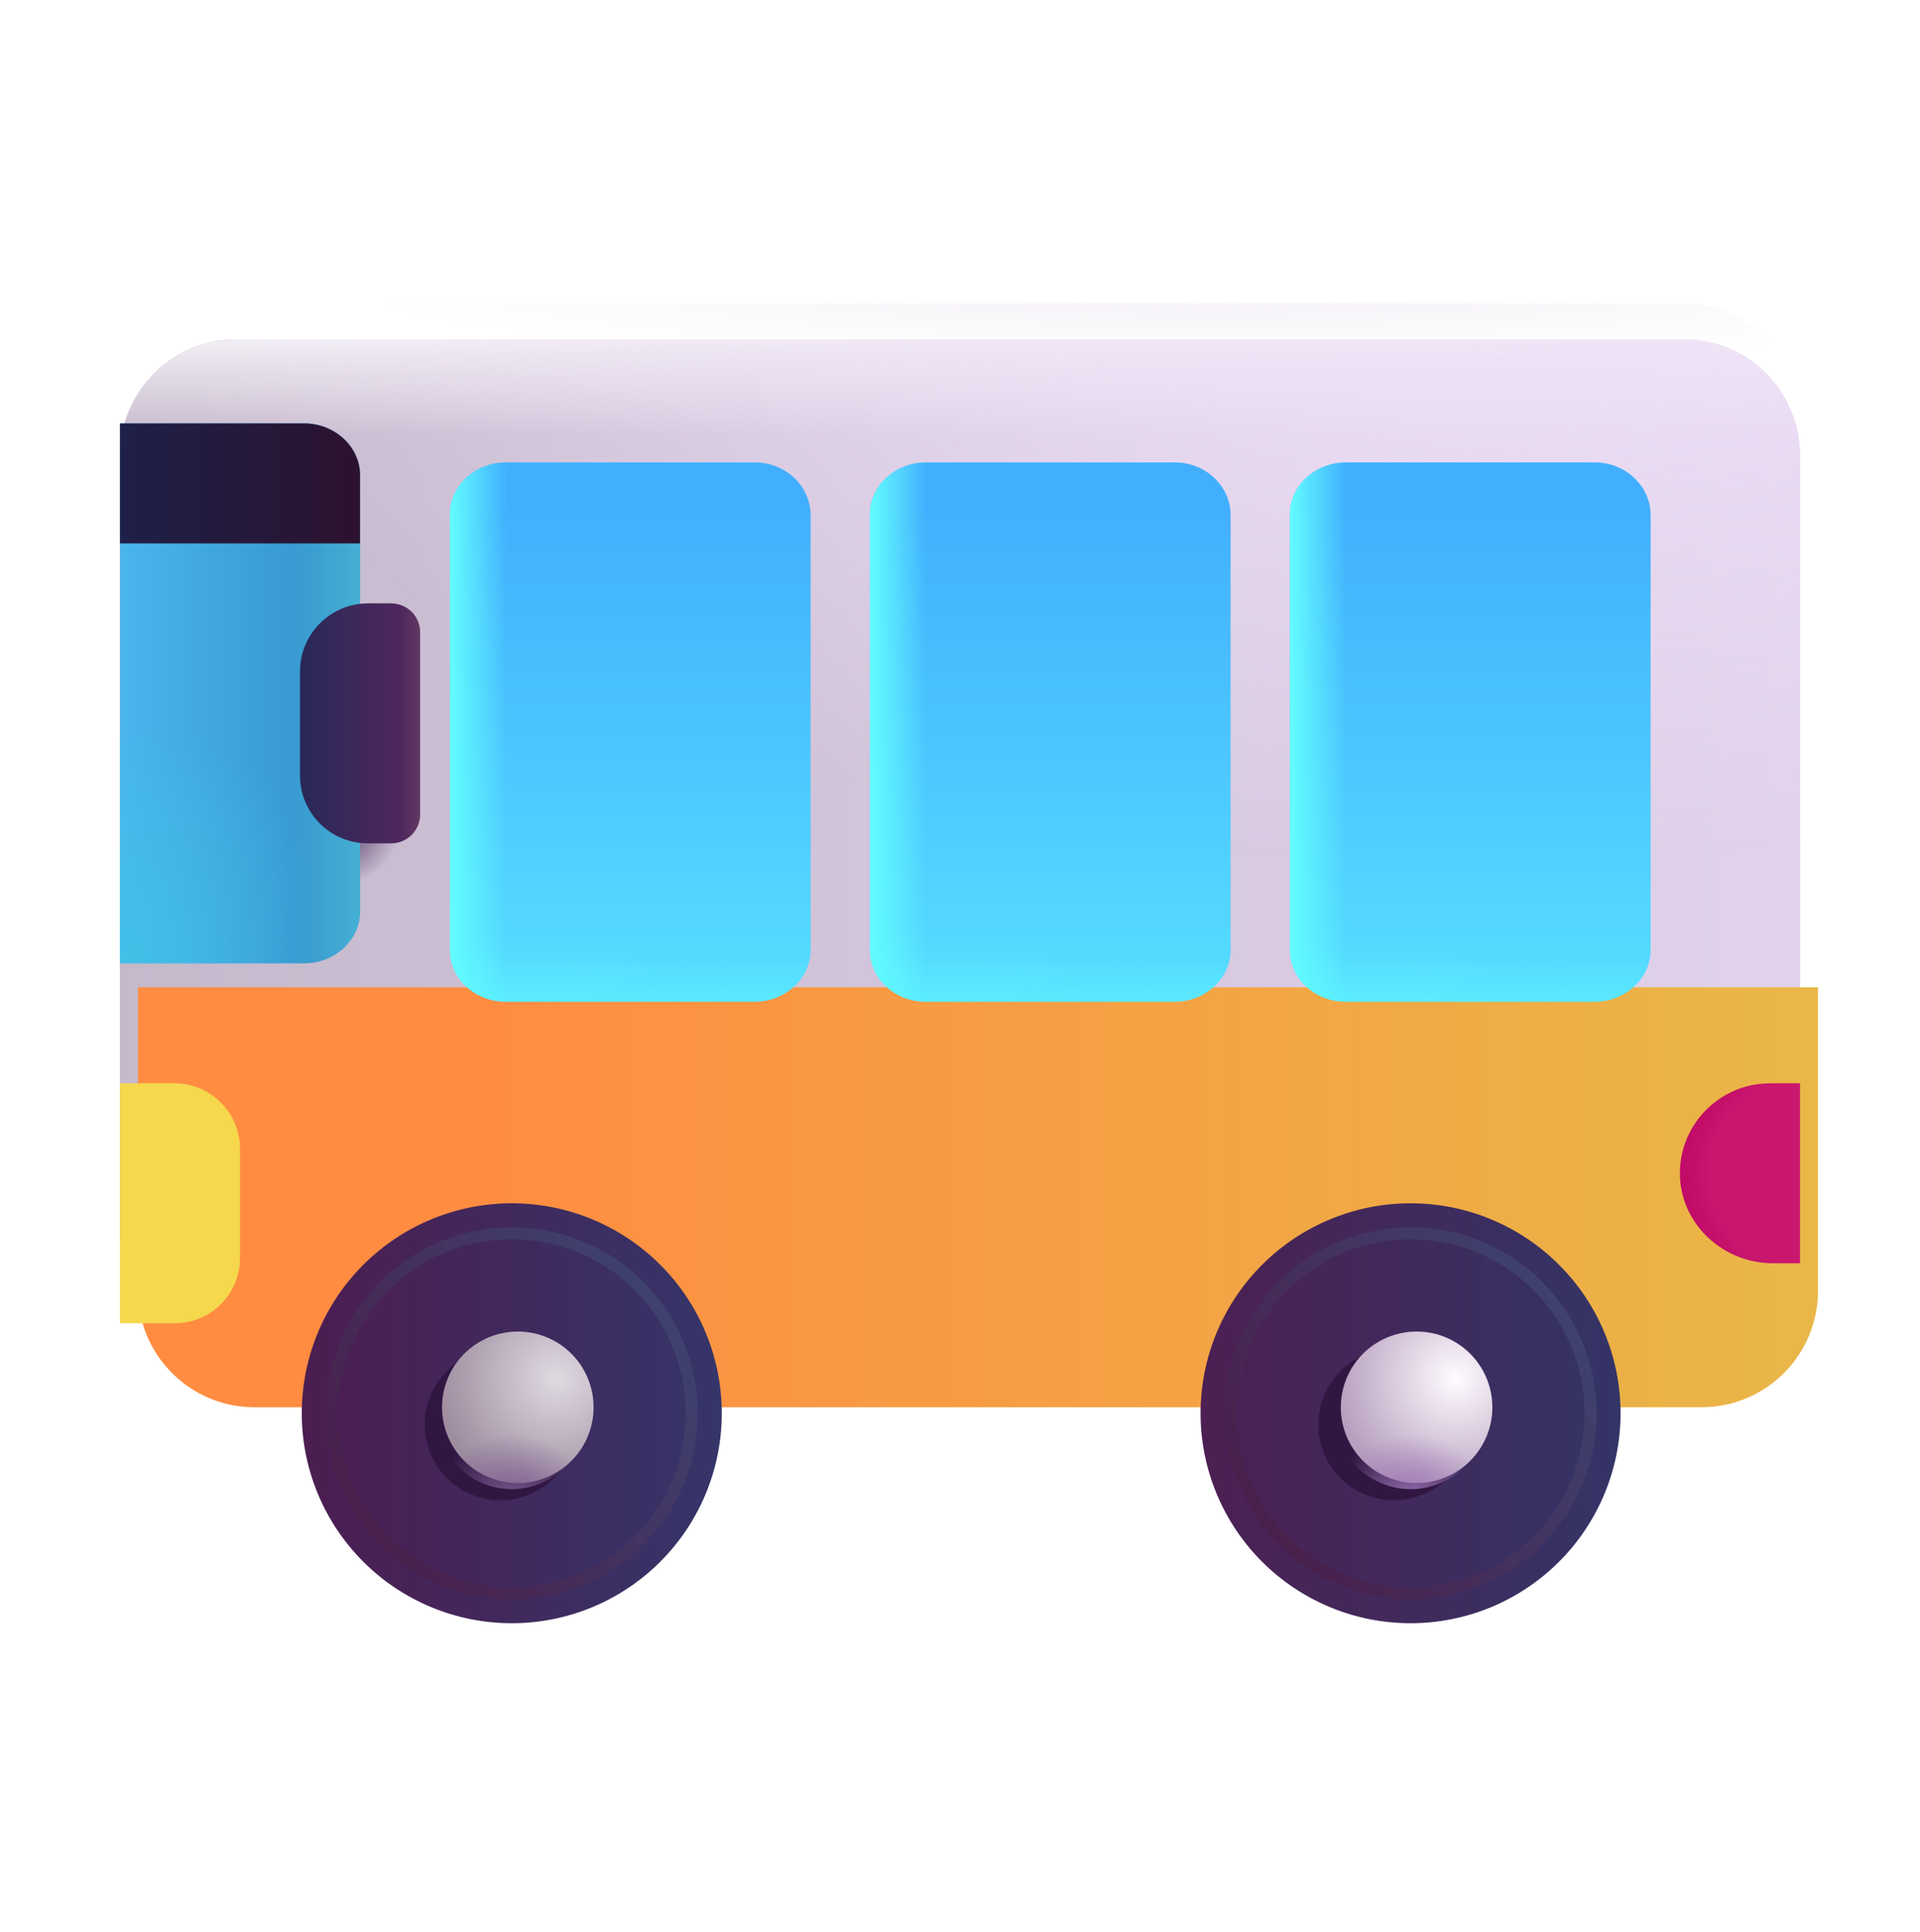 <?xml version="1.0" encoding="UTF-8"?>
<svg xmlns="http://www.w3.org/2000/svg" width="160" height="161" viewBox="0 0 160 161" fill="none">
  <g filter="url(#filter0_ii_431_51424)">
    <path d="M150 34.989V100.289H10V34.989C10 29.639 14.35 25.289 19.7 25.289H140.3C145.7 25.289 150 29.639 150 34.989Z" fill="url(#paint0_linear_431_51424)"></path>
  </g>
  <g filter="url(#filter1_ii_431_51424)">
    <path d="M150 34.989V100.289H10V34.989C10 29.639 14.35 25.289 19.7 25.289H140.3C145.7 25.289 150 29.639 150 34.989Z" fill="url(#paint1_linear_431_51424)"></path>
    <path d="M150 34.989V100.289H10V34.989C10 29.639 14.35 25.289 19.7 25.289H140.3C145.7 25.289 150 29.639 150 34.989Z" fill="url(#paint2_linear_431_51424)"></path>
    <path d="M150 34.989V100.289H10V34.989C10 29.639 14.35 25.289 19.7 25.289H140.3C145.7 25.289 150 29.639 150 34.989Z" fill="url(#paint3_radial_431_51424)"></path>
  </g>
  <path d="M150 34.989V100.289H10V34.989C10 29.639 14.35 25.289 19.7 25.289H140.3C145.7 25.289 150 29.639 150 34.989Z" fill="url(#paint4_radial_431_51424)"></path>
  <path d="M150 34.989V100.289H10V34.989C10 29.639 14.35 25.289 19.7 25.289H140.3C145.7 25.289 150 29.639 150 34.989Z" fill="url(#paint5_radial_431_51424)"></path>
  <g filter="url(#filter2_i_431_51424)">
    <path d="M150 85.289V110.589C150 115.939 145.65 120.289 140.3 120.289H19.7C14.35 120.289 10 115.939 10 110.589V85.289H150Z" fill="url(#paint6_linear_431_51424)"></path>
  </g>
  <path d="M30 39.589V75.989C30 78.339 27.9 80.289 25.35 80.289H10V35.289H25.35C27.9 35.289 30 37.239 30 39.589Z" fill="url(#paint7_linear_431_51424)"></path>
  <path d="M30 39.589V75.989C30 78.339 27.9 80.289 25.35 80.289H10V35.289H25.35C27.9 35.289 30 37.239 30 39.589Z" fill="url(#paint8_linear_431_51424)"></path>
  <path d="M30 39.589V75.989C30 78.339 27.9 80.289 25.35 80.289H10V35.289H25.35C27.9 35.289 30 37.239 30 39.589Z" fill="url(#paint9_radial_431_51424)"></path>
  <g filter="url(#filter3_i_431_51424)">
    <path d="M65.4 35.289H44.65C42.1 35.289 40 37.239 40 39.589V75.939C40 78.339 42.1 80.239 44.65 80.239H65.4C67.95 80.239 70.05 78.289 70.05 75.939V39.589C70 37.239 67.95 35.289 65.4 35.289Z" fill="url(#paint10_linear_431_51424)"></path>
    <path d="M65.4 35.289H44.65C42.1 35.289 40 37.239 40 39.589V75.939C40 78.339 42.1 80.239 44.65 80.239H65.4C67.95 80.239 70.05 78.289 70.05 75.939V39.589C70 37.239 67.95 35.289 65.4 35.289Z" fill="url(#paint11_linear_431_51424)"></path>
    <path d="M65.4 35.289H44.65C42.1 35.289 40 37.239 40 39.589V75.939C40 78.339 42.1 80.239 44.65 80.239H65.4C67.95 80.239 70.05 78.289 70.05 75.939V39.589C70 37.239 67.95 35.289 65.4 35.289Z" fill="url(#paint12_linear_431_51424)"></path>
  </g>
  <g filter="url(#filter4_i_431_51424)">
    <path d="M100.4 35.289H79.65C77.1 35.289 75 37.239 75 39.589V75.939C75 78.339 77.1 80.239 79.65 80.239H100.4C102.95 80.239 105.05 78.289 105.05 75.939V39.589C105 37.239 102.95 35.289 100.4 35.289Z" fill="url(#paint13_linear_431_51424)"></path>
    <path d="M100.4 35.289H79.65C77.1 35.289 75 37.239 75 39.589V75.939C75 78.339 77.1 80.239 79.65 80.239H100.4C102.95 80.239 105.05 78.289 105.05 75.939V39.589C105 37.239 102.95 35.289 100.4 35.289Z" fill="url(#paint14_linear_431_51424)"></path>
    <path d="M100.4 35.289H79.65C77.1 35.289 75 37.239 75 39.589V75.939C75 78.339 77.1 80.239 79.65 80.239H100.4C102.95 80.239 105.05 78.289 105.05 75.939V39.589C105 37.239 102.95 35.289 100.4 35.289Z" fill="url(#paint15_linear_431_51424)"></path>
  </g>
  <g filter="url(#filter5_i_431_51424)">
    <path d="M135.4 35.289H114.65C112.1 35.289 110 37.239 110 39.589V75.939C110 78.339 112.1 80.239 114.65 80.239H135.4C137.95 80.239 140.05 78.289 140.05 75.939V39.589C140 37.239 137.95 35.289 135.4 35.289Z" fill="url(#paint16_linear_431_51424)"></path>
    <path d="M135.4 35.289H114.65C112.1 35.289 110 37.239 110 39.589V75.939C110 78.339 112.1 80.239 114.65 80.239H135.4C137.95 80.239 140.05 78.289 140.05 75.939V39.589C140 37.239 137.95 35.289 135.4 35.289Z" fill="url(#paint17_linear_431_51424)"></path>
    <path d="M135.4 35.289H114.65C112.1 35.289 110 37.239 110 39.589V75.939C110 78.339 112.1 80.239 114.65 80.239H135.4C137.95 80.239 140.05 78.289 140.05 75.939V39.589C140 37.239 137.95 35.289 135.4 35.289Z" fill="url(#paint18_linear_431_51424)"></path>
  </g>
  <g filter="url(#filter6_i_431_51424)">
    <path d="M30.65 70.289H32.6C33.95 70.289 35 69.189 35 67.889V52.689C35 52.053 34.747 51.442 34.297 50.992C33.847 50.542 33.236 50.289 32.6 50.289H30.65C27.55 50.289 25 52.839 25 55.939V64.639C25 67.789 27.55 70.289 30.65 70.289Z" fill="url(#paint19_linear_431_51424)"></path>
    <path d="M30.65 70.289H32.6C33.95 70.289 35 69.189 35 67.889V52.689C35 52.053 34.747 51.442 34.297 50.992C33.847 50.542 33.236 50.289 32.6 50.289H30.65C27.55 50.289 25 52.839 25 55.939V64.639C25 67.789 27.55 70.289 30.65 70.289Z" fill="url(#paint20_linear_431_51424)"></path>
  </g>
  <path d="M25.35 35.289H10V45.289H30V39.589C30 37.239 27.9 35.289 25.35 35.289Z" fill="url(#paint21_linear_431_51424)"></path>
  <path d="M150 90.289H147.5C143.25 90.289 139.8 93.839 140 98.139C140.2 102.189 143.7 105.289 147.75 105.289H150V90.289Z" fill="url(#paint22_radial_431_51424)"></path>
  <path d="M14.55 110.289H10V90.289H14.55C17.55 90.289 20 92.739 20 95.739V104.839C20 107.839 17.6 110.289 14.55 110.289Z" fill="#F5D84C"></path>
  <g filter="url(#filter7_i_431_51424)">
    <path d="M42.648 135.289C47.29 135.289 51.741 133.445 55.023 130.163C58.305 126.882 60.148 122.43 60.148 117.789C60.148 113.148 58.305 108.697 55.023 105.415C51.741 102.133 47.29 100.289 42.648 100.289C38.007 100.289 33.556 102.133 30.274 105.415C26.992 108.697 25.148 113.148 25.148 117.789C25.148 122.43 26.992 126.882 30.274 130.163C33.556 133.445 38.007 135.289 42.648 135.289Z" fill="url(#paint23_linear_431_51424)"></path>
  </g>
  <g filter="url(#filter8_f_431_51424)">
    <path d="M41.524 125.042C42.368 125.065 43.208 124.92 43.995 124.613C44.781 124.307 45.498 123.845 46.104 123.257C46.709 122.668 47.19 121.964 47.519 121.187C47.847 120.409 48.017 119.573 48.017 118.729C48.017 117.885 47.847 117.049 47.519 116.271C47.19 115.494 46.709 114.79 46.104 114.201C45.498 113.613 44.781 113.152 43.995 112.845C43.208 112.539 42.368 112.393 41.524 112.417C39.881 112.463 38.32 113.148 37.174 114.327C36.028 115.506 35.387 117.085 35.387 118.729C35.387 120.373 36.028 121.952 37.174 123.131C38.32 124.31 39.881 124.995 41.524 125.042Z" fill="#301742"></path>
  </g>
  <g filter="url(#filter9_f_431_51424)">
    <path d="M42.648 132.789C44.618 132.789 46.569 132.401 48.389 131.647C50.209 130.893 51.862 129.789 53.255 128.396C54.648 127.003 55.753 125.349 56.507 123.529C57.26 121.709 57.648 119.759 57.648 117.789C57.648 115.819 57.26 113.869 56.507 112.049C55.753 110.229 54.648 108.575 53.255 107.182C51.862 105.79 50.209 104.685 48.389 103.931C46.569 103.177 44.618 102.789 42.648 102.789C38.67 102.789 34.855 104.369 32.042 107.182C29.229 109.996 27.648 113.811 27.648 117.789C27.648 121.767 29.229 125.583 32.042 128.396C34.855 131.209 38.67 132.789 42.648 132.789Z" stroke="url(#paint24_linear_431_51424)"></path>
  </g>
  <g filter="url(#filter10_i_431_51424)">
    <path d="M42.651 124.107C44.326 124.107 45.932 123.441 47.116 122.257C48.301 121.073 48.966 119.466 48.966 117.792C48.966 116.117 48.301 114.51 47.116 113.326C45.932 112.142 44.326 111.477 42.651 111.477C40.976 111.477 39.37 112.142 38.186 113.326C37.001 114.51 36.336 116.117 36.336 117.792C36.336 119.466 37.001 121.073 38.186 122.257C39.37 123.441 40.976 124.107 42.651 124.107Z" fill="url(#paint25_radial_431_51424)"></path>
  </g>
  <path d="M42.651 124.114C44.326 124.114 45.932 123.449 47.116 122.265C48.301 121.08 48.966 119.474 48.966 117.799C48.966 116.125 48.301 114.518 47.116 113.334C45.932 112.15 44.326 111.484 42.651 111.484C40.976 111.484 39.37 112.15 38.186 113.334C37.001 114.518 36.336 116.125 36.336 117.799C36.336 119.474 37.001 121.08 38.186 122.265C39.37 123.449 40.976 124.114 42.651 124.114Z" fill="url(#paint26_radial_431_51424)"></path>
  <g filter="url(#filter11_i_431_51424)">
    <path d="M117.547 135.289C122.188 135.289 126.639 133.445 129.921 130.163C133.203 126.882 135.047 122.43 135.047 117.789C135.047 113.148 133.203 108.697 129.921 105.415C126.639 102.133 122.188 100.289 117.547 100.289C112.906 100.289 108.454 102.133 105.173 105.415C101.891 108.697 100.047 113.148 100.047 117.789C100.047 122.43 101.891 126.882 105.173 130.163C108.454 133.445 112.906 135.289 117.547 135.289Z" fill="url(#paint27_linear_431_51424)"></path>
  </g>
  <g filter="url(#filter12_f_431_51424)">
    <path d="M115.989 125.042C116.833 125.065 117.673 124.92 118.46 124.613C119.246 124.307 119.963 123.845 120.569 123.257C121.174 122.668 121.655 121.964 121.984 121.187C122.312 120.409 122.482 119.573 122.482 118.729C122.482 117.885 122.312 117.049 121.984 116.271C121.655 115.494 121.174 114.79 120.569 114.201C119.963 113.613 119.246 113.152 118.46 112.845C117.673 112.539 116.833 112.393 115.989 112.417C114.345 112.463 112.785 113.148 111.639 114.327C110.493 115.506 109.852 117.085 109.852 118.729C109.852 120.373 110.493 121.952 111.639 123.131C112.785 124.31 114.345 124.995 115.989 125.042Z" fill="#301742"></path>
  </g>
  <g filter="url(#filter13_i_431_51424)">
    <path d="M117.549 124.107C119.224 124.107 120.83 123.441 122.015 122.257C123.199 121.073 123.864 119.466 123.864 117.792C123.864 116.117 123.199 114.51 122.015 113.326C120.83 112.142 119.224 111.477 117.549 111.477C115.875 111.477 114.268 112.142 113.084 113.326C111.9 114.51 111.234 116.117 111.234 117.792C111.234 119.466 111.9 121.073 113.084 122.257C114.268 123.441 115.875 124.107 117.549 124.107Z" fill="url(#paint28_radial_431_51424)"></path>
  </g>
  <path d="M117.549 124.114C119.224 124.114 120.83 123.449 122.015 122.265C123.199 121.08 123.864 119.474 123.864 117.799C123.864 116.125 123.199 114.518 122.015 113.334C120.83 112.15 119.224 111.484 117.549 111.484C115.875 111.484 114.268 112.15 113.084 113.334C111.9 114.518 111.234 116.125 111.234 117.799C111.234 119.474 111.9 121.08 113.084 122.265C114.268 123.449 115.875 124.114 117.549 124.114Z" fill="url(#paint29_radial_431_51424)"></path>
  <g filter="url(#filter14_f_431_51424)">
    <path d="M117.547 132.789C119.517 132.789 121.467 132.401 123.287 131.647C125.107 130.893 126.761 129.789 128.153 128.396C129.546 127.003 130.651 125.349 131.405 123.529C132.159 121.709 132.547 119.759 132.547 117.789C132.547 115.819 132.159 113.869 131.405 112.049C130.651 110.229 129.546 108.575 128.153 107.182C126.761 105.79 125.107 104.685 123.287 103.931C121.467 103.177 119.517 102.789 117.547 102.789C113.569 102.789 109.753 104.369 106.94 107.182C104.127 109.996 102.547 113.811 102.547 117.789C102.547 121.767 104.127 125.583 106.94 128.396C109.753 131.209 113.569 132.789 117.547 132.789Z" stroke="url(#paint30_linear_431_51424)"></path>
  </g>
  <defs>
    <filter id="filter0_ii_431_51424" x="7" y="25.289" width="146" height="78" filterUnits="userSpaceOnUse" color-interpolation-filters="sRGB">
      <feFlood flood-opacity="0" result="BackgroundImageFix"></feFlood>
      <feBlend mode="normal" in="SourceGraphic" in2="BackgroundImageFix" result="shape"></feBlend>
      <feColorMatrix in="SourceAlpha" type="matrix" values="0 0 0 0 0 0 0 0 0 0 0 0 0 0 0 0 0 0 127 0" result="hardAlpha"></feColorMatrix>
      <feOffset dx="-3" dy="3"></feOffset>
      <feGaussianBlur stdDeviation="3.125"></feGaussianBlur>
      <feComposite in2="hardAlpha" operator="arithmetic" k2="-1" k3="1"></feComposite>
      <feColorMatrix type="matrix" values="0 0 0 0 0.992 0 0 0 0 0.961 0 0 0 0 1 0 0 0 1 0"></feColorMatrix>
      <feBlend mode="normal" in2="shape" result="effect1_innerShadow_431_51424"></feBlend>
      <feColorMatrix in="SourceAlpha" type="matrix" values="0 0 0 0 0 0 0 0 0 0 0 0 0 0 0 0 0 0 127 0" result="hardAlpha"></feColorMatrix>
      <feOffset dx="3"></feOffset>
      <feGaussianBlur stdDeviation="3.125"></feGaussianBlur>
      <feComposite in2="hardAlpha" operator="arithmetic" k2="-1" k3="1"></feComposite>
      <feColorMatrix type="matrix" values="0 0 0 0 0.659 0 0 0 0 0.608 0 0 0 0 0.647 0 0 0 1 0"></feColorMatrix>
      <feBlend mode="normal" in2="effect1_innerShadow_431_51424" result="effect2_innerShadow_431_51424"></feBlend>
    </filter>
    <filter id="filter1_ii_431_51424" x="7" y="25.289" width="146" height="78" filterUnits="userSpaceOnUse" color-interpolation-filters="sRGB">
      <feFlood flood-opacity="0" result="BackgroundImageFix"></feFlood>
      <feBlend mode="normal" in="SourceGraphic" in2="BackgroundImageFix" result="shape"></feBlend>
      <feColorMatrix in="SourceAlpha" type="matrix" values="0 0 0 0 0 0 0 0 0 0 0 0 0 0 0 0 0 0 127 0" result="hardAlpha"></feColorMatrix>
      <feOffset dx="-3" dy="3"></feOffset>
      <feGaussianBlur stdDeviation="3.125"></feGaussianBlur>
      <feComposite in2="hardAlpha" operator="arithmetic" k2="-1" k3="1"></feComposite>
      <feColorMatrix type="matrix" values="0 0 0 0 0.992 0 0 0 0 0.961 0 0 0 0 1 0 0 0 1 0"></feColorMatrix>
      <feBlend mode="normal" in2="shape" result="effect1_innerShadow_431_51424"></feBlend>
      <feColorMatrix in="SourceAlpha" type="matrix" values="0 0 0 0 0 0 0 0 0 0 0 0 0 0 0 0 0 0 127 0" result="hardAlpha"></feColorMatrix>
      <feOffset dx="3"></feOffset>
      <feGaussianBlur stdDeviation="3.125"></feGaussianBlur>
      <feComposite in2="hardAlpha" operator="arithmetic" k2="-1" k3="1"></feComposite>
      <feColorMatrix type="matrix" values="0 0 0 0 0.659 0 0 0 0 0.608 0 0 0 0 0.647 0 0 0 1 0"></feColorMatrix>
      <feBlend mode="normal" in2="effect1_innerShadow_431_51424" result="effect2_innerShadow_431_51424"></feBlend>
    </filter>
    <filter id="filter2_i_431_51424" x="10" y="82.289" width="141.5" height="38" filterUnits="userSpaceOnUse" color-interpolation-filters="sRGB">
      <feFlood flood-opacity="0" result="BackgroundImageFix"></feFlood>
      <feBlend mode="normal" in="SourceGraphic" in2="BackgroundImageFix" result="shape"></feBlend>
      <feColorMatrix in="SourceAlpha" type="matrix" values="0 0 0 0 0 0 0 0 0 0 0 0 0 0 0 0 0 0 127 0" result="hardAlpha"></feColorMatrix>
      <feOffset dx="1.5" dy="-3"></feOffset>
      <feGaussianBlur stdDeviation="3"></feGaussianBlur>
      <feComposite in2="hardAlpha" operator="arithmetic" k2="-1" k3="1"></feComposite>
      <feColorMatrix type="matrix" values="0 0 0 0 0.765 0 0 0 0 0.384 0 0 0 0 0.325 0 0 0 1 0"></feColorMatrix>
      <feBlend mode="normal" in2="shape" result="effect1_innerShadow_431_51424"></feBlend>
    </filter>
    <filter id="filter3_i_431_51424" x="37.5" y="35.289" width="32.55" height="48.199" filterUnits="userSpaceOnUse" color-interpolation-filters="sRGB">
      <feFlood flood-opacity="0" result="BackgroundImageFix"></feFlood>
      <feBlend mode="normal" in="SourceGraphic" in2="BackgroundImageFix" result="shape"></feBlend>
      <feColorMatrix in="SourceAlpha" type="matrix" values="0 0 0 0 0 0 0 0 0 0 0 0 0 0 0 0 0 0 127 0" result="hardAlpha"></feColorMatrix>
      <feOffset dx="-2.5" dy="3.25"></feOffset>
      <feGaussianBlur stdDeviation="3.75"></feGaussianBlur>
      <feComposite in2="hardAlpha" operator="arithmetic" k2="-1" k3="1"></feComposite>
      <feColorMatrix type="matrix" values="0 0 0 0 0.098 0 0 0 0 0.498 0 0 0 0 0.878 0 0 0 1 0"></feColorMatrix>
      <feBlend mode="normal" in2="shape" result="effect1_innerShadow_431_51424"></feBlend>
    </filter>
    <filter id="filter4_i_431_51424" x="72.5" y="35.289" width="32.55" height="48.199" filterUnits="userSpaceOnUse" color-interpolation-filters="sRGB">
      <feFlood flood-opacity="0" result="BackgroundImageFix"></feFlood>
      <feBlend mode="normal" in="SourceGraphic" in2="BackgroundImageFix" result="shape"></feBlend>
      <feColorMatrix in="SourceAlpha" type="matrix" values="0 0 0 0 0 0 0 0 0 0 0 0 0 0 0 0 0 0 127 0" result="hardAlpha"></feColorMatrix>
      <feOffset dx="-2.5" dy="3.25"></feOffset>
      <feGaussianBlur stdDeviation="3.75"></feGaussianBlur>
      <feComposite in2="hardAlpha" operator="arithmetic" k2="-1" k3="1"></feComposite>
      <feColorMatrix type="matrix" values="0 0 0 0 0.098 0 0 0 0 0.498 0 0 0 0 0.878 0 0 0 1 0"></feColorMatrix>
      <feBlend mode="normal" in2="shape" result="effect1_innerShadow_431_51424"></feBlend>
    </filter>
    <filter id="filter5_i_431_51424" x="107.5" y="35.289" width="32.55" height="48.199" filterUnits="userSpaceOnUse" color-interpolation-filters="sRGB">
      <feFlood flood-opacity="0" result="BackgroundImageFix"></feFlood>
      <feBlend mode="normal" in="SourceGraphic" in2="BackgroundImageFix" result="shape"></feBlend>
      <feColorMatrix in="SourceAlpha" type="matrix" values="0 0 0 0 0 0 0 0 0 0 0 0 0 0 0 0 0 0 127 0" result="hardAlpha"></feColorMatrix>
      <feOffset dx="-2.5" dy="3.25"></feOffset>
      <feGaussianBlur stdDeviation="3.75"></feGaussianBlur>
      <feComposite in2="hardAlpha" operator="arithmetic" k2="-1" k3="1"></feComposite>
      <feColorMatrix type="matrix" values="0 0 0 0 0.098 0 0 0 0 0.498 0 0 0 0 0.878 0 0 0 1 0"></feColorMatrix>
      <feBlend mode="normal" in2="shape" result="effect1_innerShadow_431_51424"></feBlend>
    </filter>
    <filter id="filter6_i_431_51424" x="25" y="50.289" width="10" height="20" filterUnits="userSpaceOnUse" color-interpolation-filters="sRGB">
      <feFlood flood-opacity="0" result="BackgroundImageFix"></feFlood>
      <feBlend mode="normal" in="SourceGraphic" in2="BackgroundImageFix" result="shape"></feBlend>
      <feColorMatrix in="SourceAlpha" type="matrix" values="0 0 0 0 0 0 0 0 0 0 0 0 0 0 0 0 0 0 127 0" result="hardAlpha"></feColorMatrix>
      <feOffset></feOffset>
      <feGaussianBlur stdDeviation="0.5"></feGaussianBlur>
      <feComposite in2="hardAlpha" operator="arithmetic" k2="-1" k3="1"></feComposite>
      <feColorMatrix type="matrix" values="0 0 0 0 0.157 0 0 0 0 0.141 0 0 0 0 0.31 0 0 0 1 0"></feColorMatrix>
      <feBlend mode="normal" in2="shape" result="effect1_innerShadow_431_51424"></feBlend>
    </filter>
    <filter id="filter7_i_431_51424" x="25.148" y="100.289" width="35" height="35" filterUnits="userSpaceOnUse" color-interpolation-filters="sRGB">
      <feFlood flood-opacity="0" result="BackgroundImageFix"></feFlood>
      <feBlend mode="normal" in="SourceGraphic" in2="BackgroundImageFix" result="shape"></feBlend>
      <feColorMatrix in="SourceAlpha" type="matrix" values="0 0 0 0 0 0 0 0 0 0 0 0 0 0 0 0 0 0 127 0" result="hardAlpha"></feColorMatrix>
      <feOffset></feOffset>
      <feGaussianBlur stdDeviation="2.5"></feGaussianBlur>
      <feComposite in2="hardAlpha" operator="arithmetic" k2="-1" k3="1"></feComposite>
      <feColorMatrix type="matrix" values="0 0 0 0 0.247 0 0 0 0 0.145 0 0 0 0 0.302 0 0 0 1 0"></feColorMatrix>
      <feBlend mode="normal" in2="shape" result="effect1_innerShadow_431_51424"></feBlend>
    </filter>
    <filter id="filter8_f_431_51424" x="33.387" y="110.414" width="16.63" height="16.629" filterUnits="userSpaceOnUse" color-interpolation-filters="sRGB">
      <feFlood flood-opacity="0" result="BackgroundImageFix"></feFlood>
      <feBlend mode="normal" in="SourceGraphic" in2="BackgroundImageFix" result="shape"></feBlend>
      <feGaussianBlur stdDeviation="1" result="effect1_foregroundBlur_431_51424"></feGaussianBlur>
    </filter>
    <filter id="filter9_f_431_51424" x="25.148" y="100.289" width="35" height="35" filterUnits="userSpaceOnUse" color-interpolation-filters="sRGB">
      <feFlood flood-opacity="0" result="BackgroundImageFix"></feFlood>
      <feBlend mode="normal" in="SourceGraphic" in2="BackgroundImageFix" result="shape"></feBlend>
      <feGaussianBlur stdDeviation="1" result="effect1_foregroundBlur_431_51424"></feGaussianBlur>
    </filter>
    <filter id="filter10_i_431_51424" x="36.336" y="110.977" width="13.13" height="13.129" filterUnits="userSpaceOnUse" color-interpolation-filters="sRGB">
      <feFlood flood-opacity="0" result="BackgroundImageFix"></feFlood>
      <feBlend mode="normal" in="SourceGraphic" in2="BackgroundImageFix" result="shape"></feBlend>
      <feColorMatrix in="SourceAlpha" type="matrix" values="0 0 0 0 0 0 0 0 0 0 0 0 0 0 0 0 0 0 127 0" result="hardAlpha"></feColorMatrix>
      <feOffset dx="0.5" dy="-0.5"></feOffset>
      <feGaussianBlur stdDeviation="1.25"></feGaussianBlur>
      <feComposite in2="hardAlpha" operator="arithmetic" k2="-1" k3="1"></feComposite>
      <feColorMatrix type="matrix" values="0 0 0 0 0.612 0 0 0 0 0.592 0 0 0 0 0.631 0 0 0 1 0"></feColorMatrix>
      <feBlend mode="normal" in2="shape" result="effect1_innerShadow_431_51424"></feBlend>
    </filter>
    <filter id="filter11_i_431_51424" x="100.047" y="100.289" width="35" height="35" filterUnits="userSpaceOnUse" color-interpolation-filters="sRGB">
      <feFlood flood-opacity="0" result="BackgroundImageFix"></feFlood>
      <feBlend mode="normal" in="SourceGraphic" in2="BackgroundImageFix" result="shape"></feBlend>
      <feColorMatrix in="SourceAlpha" type="matrix" values="0 0 0 0 0 0 0 0 0 0 0 0 0 0 0 0 0 0 127 0" result="hardAlpha"></feColorMatrix>
      <feOffset></feOffset>
      <feGaussianBlur stdDeviation="2.5"></feGaussianBlur>
      <feComposite in2="hardAlpha" operator="arithmetic" k2="-1" k3="1"></feComposite>
      <feColorMatrix type="matrix" values="0 0 0 0 0.204 0 0 0 0 0.098 0 0 0 0 0.329 0 0 0 1 0"></feColorMatrix>
      <feBlend mode="normal" in2="shape" result="effect1_innerShadow_431_51424"></feBlend>
    </filter>
    <filter id="filter12_f_431_51424" x="107.852" y="110.414" width="16.63" height="16.629" filterUnits="userSpaceOnUse" color-interpolation-filters="sRGB">
      <feFlood flood-opacity="0" result="BackgroundImageFix"></feFlood>
      <feBlend mode="normal" in="SourceGraphic" in2="BackgroundImageFix" result="shape"></feBlend>
      <feGaussianBlur stdDeviation="1" result="effect1_foregroundBlur_431_51424"></feGaussianBlur>
    </filter>
    <filter id="filter13_i_431_51424" x="111.234" y="110.977" width="13.13" height="13.129" filterUnits="userSpaceOnUse" color-interpolation-filters="sRGB">
      <feFlood flood-opacity="0" result="BackgroundImageFix"></feFlood>
      <feBlend mode="normal" in="SourceGraphic" in2="BackgroundImageFix" result="shape"></feBlend>
      <feColorMatrix in="SourceAlpha" type="matrix" values="0 0 0 0 0 0 0 0 0 0 0 0 0 0 0 0 0 0 127 0" result="hardAlpha"></feColorMatrix>
      <feOffset dx="0.5" dy="-0.5"></feOffset>
      <feGaussianBlur stdDeviation="1.25"></feGaussianBlur>
      <feComposite in2="hardAlpha" operator="arithmetic" k2="-1" k3="1"></feComposite>
      <feColorMatrix type="matrix" values="0 0 0 0 0.596 0 0 0 0 0.565 0 0 0 0 0.6 0 0 0 1 0"></feColorMatrix>
      <feBlend mode="normal" in2="shape" result="effect1_innerShadow_431_51424"></feBlend>
    </filter>
    <filter id="filter14_f_431_51424" x="100.047" y="100.289" width="35" height="35" filterUnits="userSpaceOnUse" color-interpolation-filters="sRGB">
      <feFlood flood-opacity="0" result="BackgroundImageFix"></feFlood>
      <feBlend mode="normal" in="SourceGraphic" in2="BackgroundImageFix" result="shape"></feBlend>
      <feGaussianBlur stdDeviation="1" result="effect1_foregroundBlur_431_51424"></feGaussianBlur>
    </filter>
    <linearGradient id="paint0_linear_431_51424" x1="10.025" y1="62.799" x2="150.025" y2="62.799" gradientUnits="userSpaceOnUse">
      <stop stop-color="#C5B9CC"></stop>
      <stop offset="1" stop-color="#E2D2EC"></stop>
    </linearGradient>
    <linearGradient id="paint1_linear_431_51424" x1="10.025" y1="62.799" x2="150.025" y2="62.799" gradientUnits="userSpaceOnUse">
      <stop stop-color="#C5B9CC"></stop>
      <stop offset="1" stop-color="#E2D2EC"></stop>
    </linearGradient>
    <linearGradient id="paint2_linear_431_51424" x1="80" y1="25.289" x2="80" y2="33.414" gradientUnits="userSpaceOnUse">
      <stop stop-color="#F3EFF5"></stop>
      <stop offset="1" stop-color="#F3EFF5" stop-opacity="0"></stop>
    </linearGradient>
    <radialGradient id="paint3_radial_431_51424" cx="0" cy="0" r="1" gradientUnits="userSpaceOnUse" gradientTransform="translate(123.75 18.724) rotate(90) scale(50 107.188)">
      <stop stop-color="#EEE0F7"></stop>
      <stop offset="1" stop-color="#EEE0F7" stop-opacity="0"></stop>
    </radialGradient>
    <radialGradient id="paint4_radial_431_51424" cx="0" cy="0" r="1" gradientUnits="userSpaceOnUse" gradientTransform="translate(100.94 23.414) rotate(90) scale(6.875 71.875)">
      <stop stop-color="#F3EFF5"></stop>
      <stop offset="1" stop-color="#F3EFF5" stop-opacity="0"></stop>
    </radialGradient>
    <radialGradient id="paint5_radial_431_51424" cx="0" cy="0" r="1" gradientUnits="userSpaceOnUse" gradientTransform="translate(28.84 69.829) rotate(58.736) scale(3.782 4.628)">
      <stop offset="0.208" stop-color="#7C688A"></stop>
      <stop offset="1" stop-color="#7C688A" stop-opacity="0"></stop>
    </radialGradient>
    <linearGradient id="paint6_linear_431_51424" x1="36.565" y1="102.799" x2="150.025" y2="102.799" gradientUnits="userSpaceOnUse">
      <stop stop-color="#FF8C41"></stop>
      <stop offset="1" stop-color="#E9B747"></stop>
    </linearGradient>
    <linearGradient id="paint7_linear_431_51424" x1="10.025" y1="57.799" x2="30.025" y2="57.799" gradientUnits="userSpaceOnUse">
      <stop stop-color="#49B6ED"></stop>
      <stop offset="1" stop-color="#318FC6"></stop>
    </linearGradient>
    <linearGradient id="paint8_linear_431_51424" x1="31.435" y1="64.284" x2="24.28" y2="64.284" gradientUnits="userSpaceOnUse">
      <stop stop-color="#4BB8D9"></stop>
      <stop offset="1" stop-color="#4BB8D9" stop-opacity="0"></stop>
    </linearGradient>
    <radialGradient id="paint9_radial_431_51424" cx="0" cy="0" r="1" gradientUnits="userSpaceOnUse" gradientTransform="translate(6.035 84.839) rotate(-57.791) scale(26.199 17.527)">
      <stop stop-color="#41C4E7"></stop>
      <stop offset="1" stop-color="#41C4E7" stop-opacity="0"></stop>
    </radialGradient>
    <linearGradient id="paint10_linear_431_51424" x1="58.125" y1="38.729" x2="58.125" y2="80.239" gradientUnits="userSpaceOnUse">
      <stop stop-color="#42AFFE"></stop>
      <stop offset="1" stop-color="#56DEFF"></stop>
    </linearGradient>
    <linearGradient id="paint11_linear_431_51424" x1="40" y1="76.229" x2="44.69" y2="76.229" gradientUnits="userSpaceOnUse">
      <stop stop-color="#62FDFF"></stop>
      <stop offset="1" stop-color="#62FDFF" stop-opacity="0"></stop>
    </linearGradient>
    <linearGradient id="paint12_linear_431_51424" x1="44.69" y1="85.914" x2="45.155" y2="75.604" gradientUnits="userSpaceOnUse">
      <stop stop-color="#62FDFF"></stop>
      <stop offset="1" stop-color="#62FDFF" stop-opacity="0"></stop>
    </linearGradient>
    <linearGradient id="paint13_linear_431_51424" x1="93.125" y1="38.729" x2="93.125" y2="80.239" gradientUnits="userSpaceOnUse">
      <stop stop-color="#42AFFE"></stop>
      <stop offset="1" stop-color="#56DEFF"></stop>
    </linearGradient>
    <linearGradient id="paint14_linear_431_51424" x1="75" y1="76.229" x2="79.69" y2="76.229" gradientUnits="userSpaceOnUse">
      <stop stop-color="#62FDFF"></stop>
      <stop offset="1" stop-color="#62FDFF" stop-opacity="0"></stop>
    </linearGradient>
    <linearGradient id="paint15_linear_431_51424" x1="79.69" y1="85.914" x2="80.155" y2="75.604" gradientUnits="userSpaceOnUse">
      <stop stop-color="#62FDFF"></stop>
      <stop offset="1" stop-color="#62FDFF" stop-opacity="0"></stop>
    </linearGradient>
    <linearGradient id="paint16_linear_431_51424" x1="128.125" y1="38.729" x2="128.125" y2="80.239" gradientUnits="userSpaceOnUse">
      <stop stop-color="#42AFFE"></stop>
      <stop offset="1" stop-color="#56DEFF"></stop>
    </linearGradient>
    <linearGradient id="paint17_linear_431_51424" x1="110" y1="76.229" x2="114.69" y2="76.229" gradientUnits="userSpaceOnUse">
      <stop stop-color="#62FDFF"></stop>
      <stop offset="1" stop-color="#62FDFF" stop-opacity="0"></stop>
    </linearGradient>
    <linearGradient id="paint18_linear_431_51424" x1="114.69" y1="85.914" x2="115.155" y2="75.604" gradientUnits="userSpaceOnUse">
      <stop stop-color="#62FDFF"></stop>
      <stop offset="1" stop-color="#62FDFF" stop-opacity="0"></stop>
    </linearGradient>
    <linearGradient id="paint19_linear_431_51424" x1="25.025" y1="60.299" x2="35.025" y2="60.299" gradientUnits="userSpaceOnUse">
      <stop stop-color="#282858"></stop>
      <stop offset="1" stop-color="#56275F"></stop>
    </linearGradient>
    <linearGradient id="paint20_linear_431_51424" x1="35" y1="57.904" x2="33.42" y2="57.904" gradientUnits="userSpaceOnUse">
      <stop stop-color="#603964"></stop>
      <stop offset="1" stop-color="#603964" stop-opacity="0"></stop>
    </linearGradient>
    <linearGradient id="paint21_linear_431_51424" x1="10.025" y1="40.299" x2="30.025" y2="40.299" gradientUnits="userSpaceOnUse">
      <stop stop-color="#1E2048"></stop>
      <stop offset="1" stop-color="#2C122E"></stop>
    </linearGradient>
    <radialGradient id="paint22_radial_431_51424" cx="0" cy="0" r="1" gradientUnits="userSpaceOnUse" gradientTransform="translate(150.78 97.789) rotate(180) scale(12.188)">
      <stop offset="0.654" stop-color="#CA176E"></stop>
      <stop offset="1" stop-color="#BB0263"></stop>
    </radialGradient>
    <linearGradient id="paint23_linear_431_51424" x1="60.148" y1="117.814" x2="25.108" y2="117.814" gradientUnits="userSpaceOnUse">
      <stop stop-color="#353569"></stop>
      <stop offset="1" stop-color="#4C1D51"></stop>
    </linearGradient>
    <linearGradient id="paint24_linear_431_51424" x1="55.523" y1="106.044" x2="27.648" y2="124.374" gradientUnits="userSpaceOnUse">
      <stop stop-color="#3E4371"></stop>
      <stop offset="1" stop-color="#491F4B"></stop>
    </linearGradient>
    <radialGradient id="paint25_radial_431_51424" cx="0" cy="0" r="1" gradientUnits="userSpaceOnUse" gradientTransform="translate(45.907 115.358) rotate(129.657) scale(9.998)">
      <stop stop-color="#E0DAE2"></stop>
      <stop offset="1" stop-color="#9E8D9F"></stop>
    </radialGradient>
    <radialGradient id="paint26_radial_431_51424" cx="0" cy="0" r="1" gradientUnits="userSpaceOnUse" gradientTransform="translate(42.651 125.289) rotate(-90) scale(5.731 6.758)">
      <stop stop-color="#7C5B92"></stop>
      <stop offset="1" stop-color="#7C5B92" stop-opacity="0"></stop>
    </radialGradient>
    <linearGradient id="paint27_linear_431_51424" x1="135.047" y1="117.814" x2="100.007" y2="117.814" gradientUnits="userSpaceOnUse">
      <stop stop-color="#343466"></stop>
      <stop offset="1" stop-color="#4C2053"></stop>
    </linearGradient>
    <radialGradient id="paint28_radial_431_51424" cx="0" cy="0" r="1" gradientUnits="userSpaceOnUse" gradientTransform="translate(120.805 115.358) rotate(129.657) scale(9.998)">
      <stop stop-color="#FFFBFF"></stop>
      <stop offset="1" stop-color="#B69FBE"></stop>
    </radialGradient>
    <radialGradient id="paint29_radial_431_51424" cx="0" cy="0" r="1" gradientUnits="userSpaceOnUse" gradientTransform="translate(117.549 125.289) rotate(-90) scale(5.731 6.758)">
      <stop stop-color="#9C74B6"></stop>
      <stop offset="1" stop-color="#9C74B6" stop-opacity="0"></stop>
    </radialGradient>
    <linearGradient id="paint30_linear_431_51424" x1="130.422" y1="106.044" x2="102.547" y2="124.374" gradientUnits="userSpaceOnUse">
      <stop stop-color="#3E4371"></stop>
      <stop offset="1" stop-color="#491F4B"></stop>
    </linearGradient>
  </defs>
</svg>
